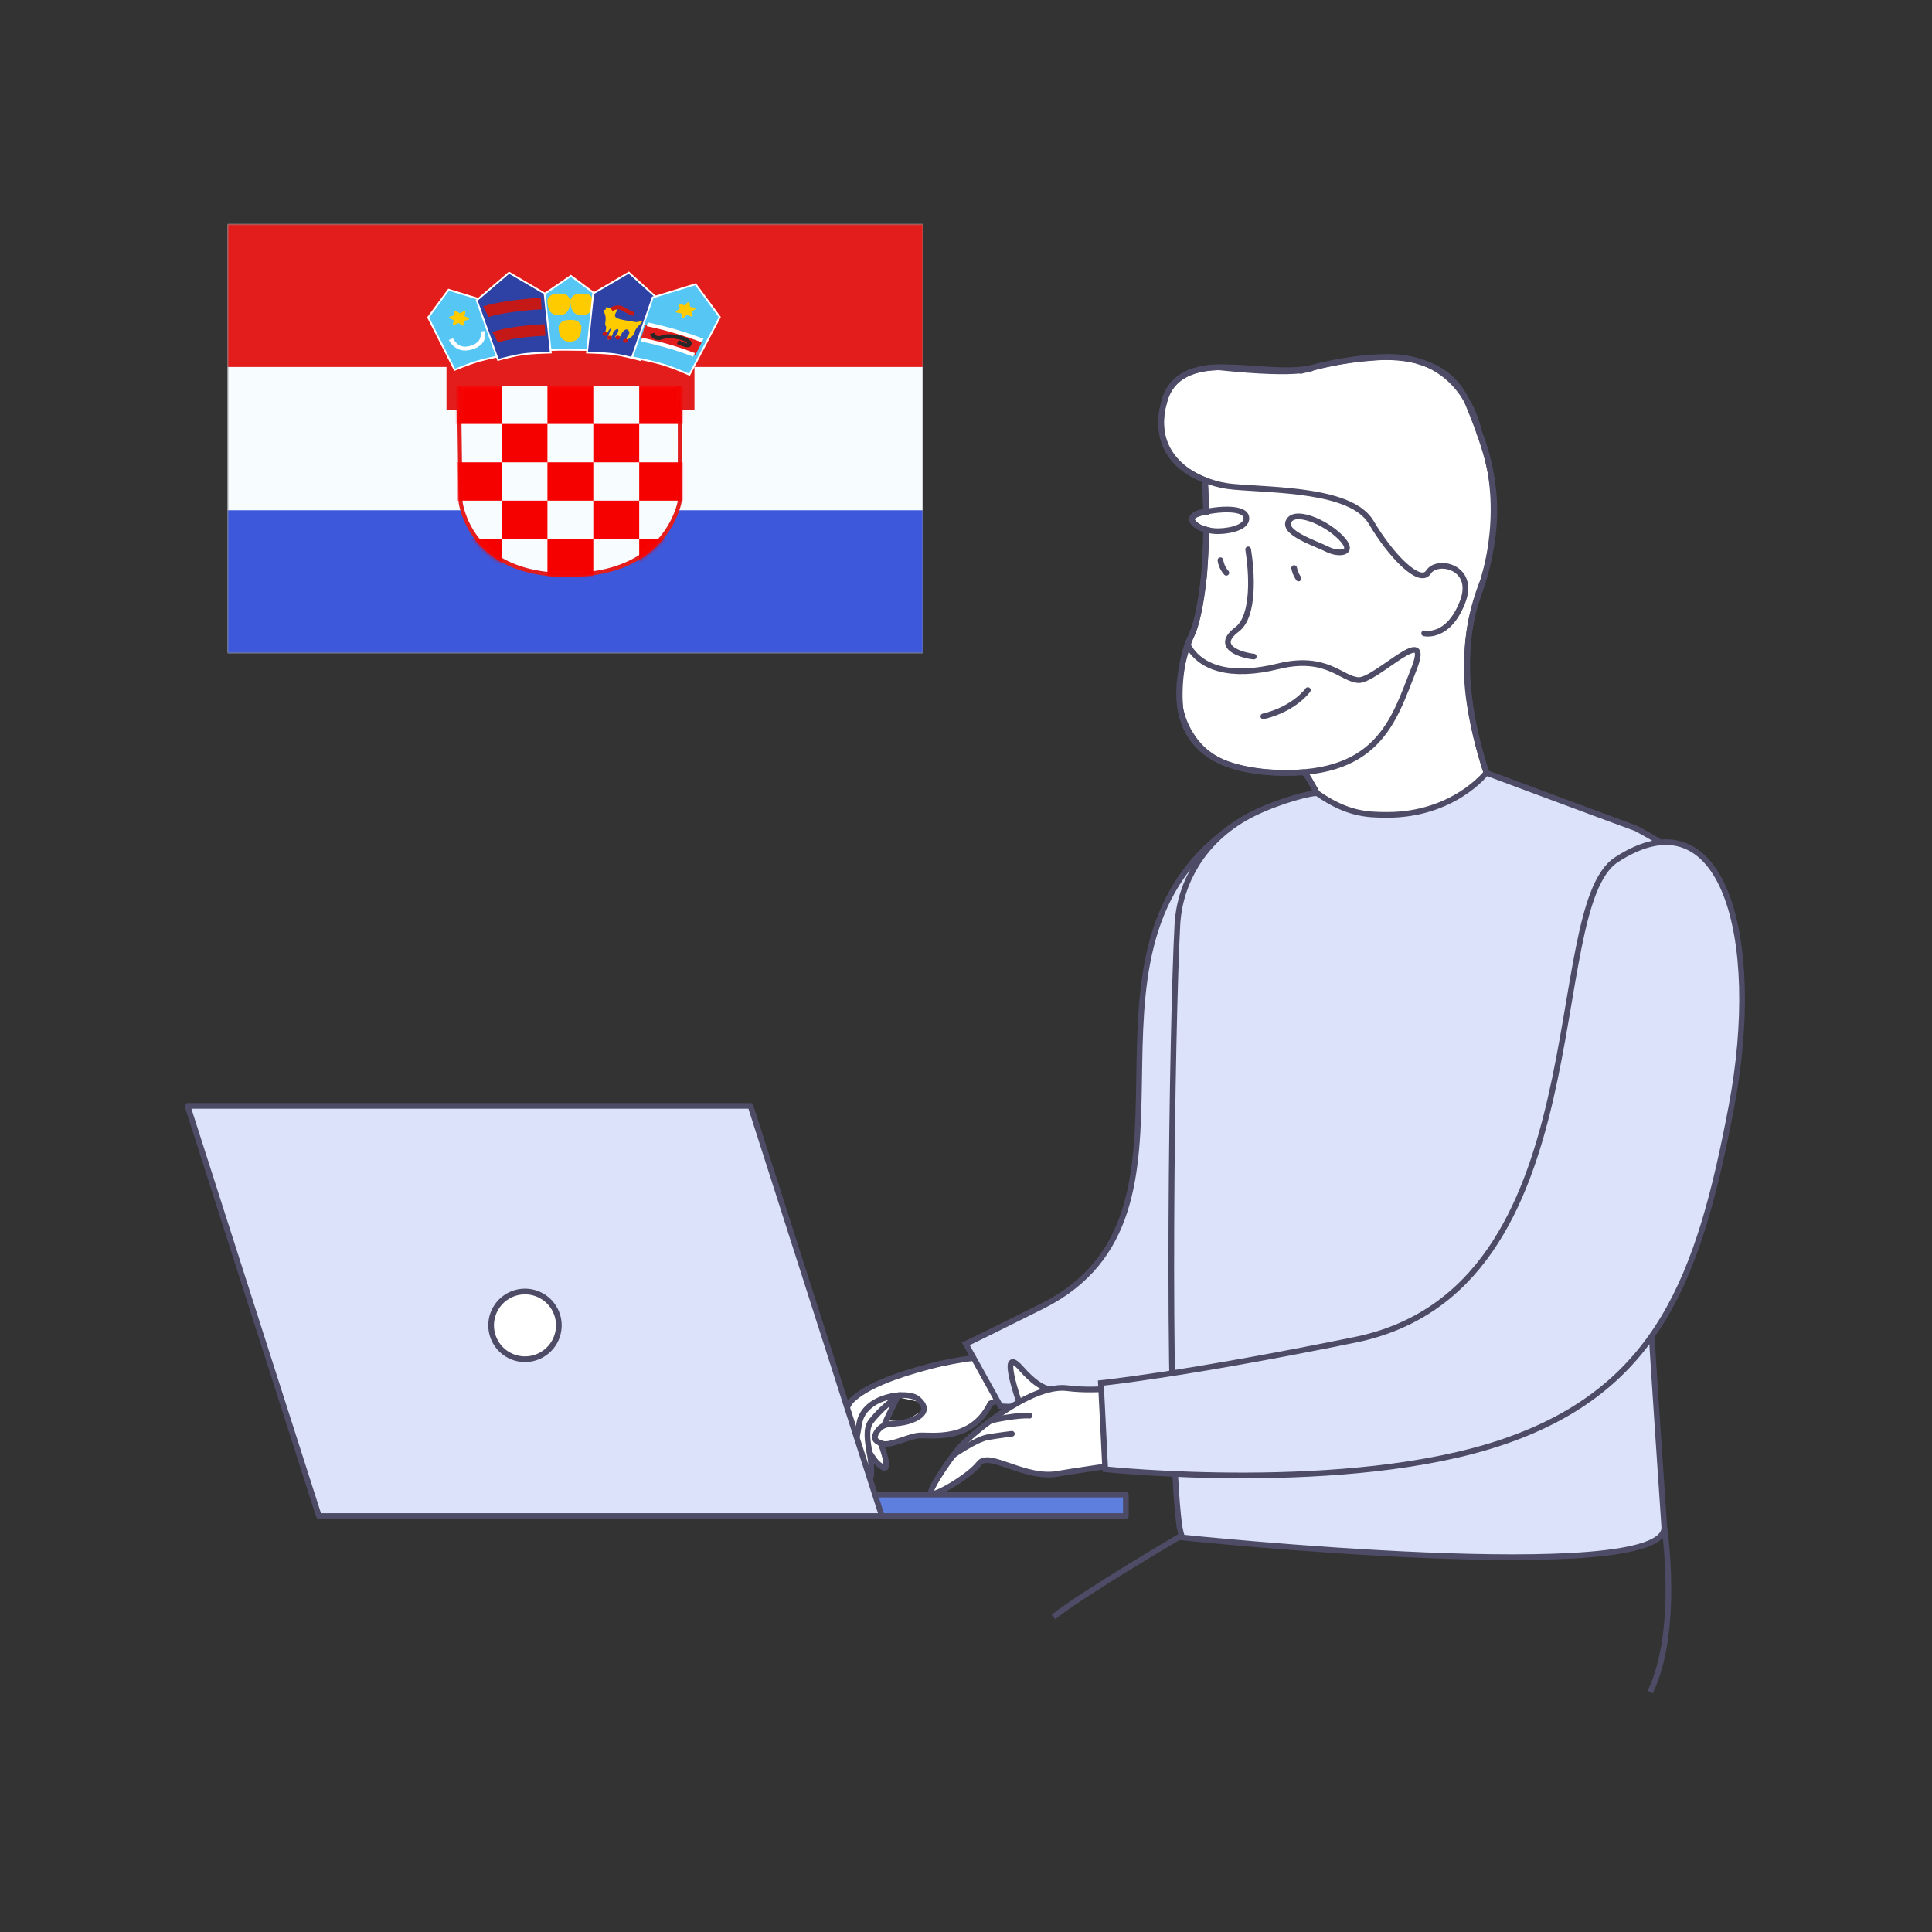 <svg xmlns="http://www.w3.org/2000/svg" width="544" height="544" fill="none" viewBox="0 0 544 544"><rect x="0" y="0" width="544" height="544" fill="#333333" stroke="none"/><path fill="#fff" stroke="#4d4b66" stroke-miterlimit="10" stroke-width="1.6" d="M368.5 219.18s6.78 12.35 8.22 15.41c0 0 13.67.02 24.88-4.35 0 0 10.9-2.61 19.17-6.57 0 0-8.98-21.91-7.62-39.19 0 0-.06-10.08 4.5-21.13 0 0 7.21-21.23-1.14-41.54 0 0-3.8-22.36-26.97-21.24 0 0-10.42.36-19.22 2.78s-.6.15-.6.15-2.53 2.45-26.44-.06c0 0-13.47-.73-15.61 10.25 0 0-4.82 14.19 10.01 20.8l1.63.74.3 8.87s-4.26.06-3.99 2.42c0 0 1.31 2.26 4.16 2.66 0 0-.59 13.31-.91 14.17 0 0-1.4 12.19-3.42 15.64-2.03 3.45-3.83 12.22-3.1 20.48 0 0 1.82 11.54 13.11 15.63 0 0 8.71 3.3 20.6 2.4 0-.01 1.31-.41 2.44 1.68Z"/><path stroke="#4d4b66" stroke-linecap="round" stroke-linejoin="round" stroke-miterlimit="10" stroke-width="1.6" d="M339.6 149.12c-.11 9.7-.92 22.07-3.92 29.29-5.19 12.44-9.53 36.93 21.44 39.02 30.95 2.09 35.24-14.52 40.91-28.81 5.66-14.29-10.66 3.16-15.52 2.88-4.85-.27-8.96-7.24-22.63-3.88-13.66 3.37-21.73.29-25.16-5.52M339.61 144.09c-.06-4.56-.22-7.93-.3-8.87"/><path stroke="#4d4b66" stroke-linecap="round" stroke-linejoin="round" stroke-miterlimit="10" stroke-width="1.6" d="M350.95 145.91c-.07-4.04-12.24-2.18-14.56-.8-2.33 1.37.89 4.1 5.75 4.44 2.7.18 8.87-.64 8.81-3.64M362.77 146.91c1.49-3.65 10.21-.15 14.72 4.42s-.52 4.95-3.75 3.33c-3.22-1.63-12.28-4.5-10.97-7.75M364.39 159.95c.24 1.03.37 1.53 1.23 2.94M343.64 157.74s.23 2.03 1.66 3.54M353.02 184.87c-3.02-.28-11.5-2.54-4.7-7.65 5.01-3.77 4.15-16.16 3.13-22.53M368.26 194.31s-3.72 5.3-12.54 7.4"/><path stroke="#4d4b66" stroke-linecap="round" stroke-linejoin="round" stroke-miterlimit="10" stroke-width="1.6" d="M367.1 217.41h.05c1.24.81 8.3 14.44 9.57 17.18 0 0 19.18.42 44.05-10.92-.19-.26-13.25-31.07-4.83-55.05 8.4-23.93 4.72-37.23-2.55-54.83-2.87-7.02-8.21-10.58-14.39-12.14-.2-.11-.45-.17-.65-.18-.55-.12-1.06-.24-1.61-.37-.96-.14-1.92-.28-2.93-.37h-.1c-8.25-.73-17.2 1.1-23.97 2.76-13.64 3.37-36.7-6.53-41.68 8.91-3.94 12.38 3.37 20.09 12.33 23.18 2.25.8 4.62 1.3 6.95 1.49 11.53 1.02 33.28.71 38.75 10.01s13.66 17.75 16.1 14.04c2.54-3.96 13.46-1.45 9.62 8.4-4.07 10.5-10.81 8.81-10.81 8.81"/><path fill="#fff" d="M277.43 382c-.53.04-24.64 5.33-24.64 5.33l-11.53 5.57-3.54 5.53.37 13.8 1.95-2.21s4.06 7.05 4.44 6.69c.39-.35.57-5.13.57-5.13l3.89 1.72-.43-6.02s6.79-2.42 7.03-2.45 6.81-.63 7.55-.65 10.49-2.15 10.49-2.15l4.01-5.79 6.41-3.19zm-22.75 18.22-4.46-.23 2.5-6.55s5.41 1.09 5.78 1.24c.38.15 1.41 2.45 1.41 2.45z"/><path stroke="#4d4b66" stroke-linecap="round" stroke-linejoin="round" stroke-miterlimit="10" stroke-width="1.6" d="M278.65 381.96s-7.89.38-17.19 2.85-17.57 5.53-21.61 9.47c-4.05 3.94-2.04 18.09-1.21 18.92.94.95 1.99-4.35 3.3-12.33 1.31-7.97 13.5-9.31 16.32-7.1 2.82 2.2 2.65 4.44-1.41 6.06-3.09 1.23-6.32.9-7.87 1.53s-2.91 2.61-2.59 3.74c.28.98 2.2 1.57 3.03 1.53 2.68-.13 6.85-2.26 9.46-2.43 3.29-.22 14.72 1.95 19.97-9.02l5.15-2.09z"/><path stroke="#4d4b66" stroke-linecap="round" stroke-linejoin="round" stroke-miterlimit="10" stroke-width="1.6" d="M240.26 409.71s1.98 4.51 3.67 6.54c1.69 2.04 1.67-2.75.99-6.8-.57-3.34-1.35-7.11.39-9.29 3.99-4.97 8.17-7.34 8.17-7.34"/><path stroke="#4d4b66" stroke-linecap="round" stroke-linejoin="round" stroke-miterlimit="10" stroke-width="1.6" d="M244.83 408.97s1.46 2.5 2.49 3.28 3.27 3.02 1.69-2.75c-.53-1.94-1.09-3.19-1.09-3.19M248.98 401.35c.01-.57 3.98-8.49 3.98-8.49"/><path fill="#dbe2f9" stroke="#4d4b66" stroke-miterlimit="10" stroke-width="1.6" d="M345.55 233.72c-48.81 36.01.02 108.04-52.15 134.08-18.95 9.46-21.46 10.61-21.46 10.61l9.73 17.52s11.49 2.17 50.34-9.57c38.56-11.65 41.63-47.47 42.98-89.67 1.36-42.21-4.66-81.25-29.44-62.97Z"/><path fill="#5f7fdf" stroke="#4d4b66" stroke-linecap="round" stroke-linejoin="round" stroke-miterlimit="10" stroke-width="1.6" d="M317.01 420.84h-127.2v6.04h127.2z"/><path fill="#dbe2f9" stroke="#4d4b66" stroke-linecap="round" stroke-linejoin="round" stroke-miterlimit="10" stroke-width="1.6" d="M248.31 426.88H89.79L52.8 311.39h158.52z"/><path fill="#fff" stroke="#4d4b66" stroke-linecap="round" stroke-linejoin="round" stroke-miterlimit="10" stroke-width="1.6" d="M147.82 382.72a9.53 9.53 0 1 0 0-19.06 9.53 9.53 0 0 0 0 19.06"/><path fill="#dbe2f9" d="M461.66 313c.93 31.09 6.85 114.57 6.96 116.99.83 17.19-135.77 2.92-135.77 2.92-.28-.87-.53-1.93-.77-3.17v-.02c-3.78-28.45-2.04-142.47-.56-169.32.37-6.57 2.41-12.19 5.33-16.95 3.84-6.26 9.55-11.17 16.15-14.41 7.53-3.7 17.13-6.13 17.98-5.62 8.35 5.83 14 6.01 19.47 6.03 18.82.07 28.06-11.85 28.06-11.85s39.43 14.69 42.13 15.64c0 0 6.83 3.59 10.08 6.15"/><path stroke="#4d4b66" stroke-miterlimit="10" stroke-width="1.6" d="M461.66 313c.93 31.09 6.85 114.57 6.96 116.99.83 17.19-135.77 2.92-135.77 2.92-.28-.87-.53-1.93-.77-3.17v-.02c-3.78-28.45-2.04-142.47-.56-169.32.37-6.57 2.41-12.19 5.33-16.95 3.84-6.26 9.55-11.17 16.15-14.41 7.53-3.7 17.13-6.13 17.98-5.62 8.35 5.83 14 6.01 19.47 6.03 18.82.07 28.06-11.85 28.06-11.85s39.43 14.69 42.13 15.64c0 0 6.83 3.59 10.08 6.15"/><path fill="#fff" d="M296.96 390.98s-2.92 1.75-9.4-5.61c-6.49-7.36-.6 9.43-.6 9.43"/><path stroke="#4d4b66" stroke-linecap="round" stroke-linejoin="round" stroke-miterlimit="10" stroke-width="1.6" d="M296.96 390.98s-2.92 1.75-9.4-5.61c-6.49-7.36-.6 9.43-.6 9.43"/><path fill="#fff" stroke="#4d4b66" stroke-linecap="round" stroke-linejoin="round" stroke-miterlimit="10" stroke-width="1.6" d="M321.35 411.43c-7.29 1.05-21.04 3.08-23.13 3.48-9.47 1.95-19.7-6.53-22.54-2.83-2.83 3.72-13.38 9.86-13.59 8.32-.17-1.32 3.61-7 6.37-10.7.02 0 .04-.03.06-.06.47-.62.92-1.19 1.3-1.68 1.08-1.33 4.54-4.54 8.96-7.83 2.49-1.87 5.29-3.75 8.16-5.34 3.04-1.69 6.12-3.02 8.98-3.63.36-.09.69-.15 1.03-.19 1.22-.2 2.4-.23 3.49-.1 9.04 1.17 19.44-.67 21.99-1.18z"/><path fill="#fff" d="M268.47 409.7s6.38-4.47 9.73-5.03c3.36-.55 6.72-.95 6.72-.95"/><path stroke="#4d4b66" stroke-linecap="round" stroke-linejoin="round" stroke-miterlimit="10" stroke-width="1.6" d="M268.47 409.7s6.38-4.47 9.73-5.03c3.36-.55 6.72-.95 6.72-.95"/><path fill="#fff" d="M278.79 400.12c.41-.3 8.27-1.8 11.1-1.51z"/><path stroke="#4d4b66" stroke-linecap="round" stroke-linejoin="round" stroke-miterlimit="10" stroke-width="1.6" d="M278.79 400.12c.41-.3 8.27-1.8 11.1-1.51"/><path fill="#dbe2f9" stroke="#4d4b66" stroke-miterlimit="10" stroke-width="1.6" d="M455.11 242.1c-21.25 13.89-3.75 120.97-73.59 135.16-48.92 9.94-71.54 12.17-71.54 12.17l1.22 24.27s68.31 7.22 112.1-7.73c43.8-14.94 55.21-46.74 64.23-94.41 9.01-47.65-2.46-89.05-32.42-69.46Z"/><path stroke="#4d4b66" stroke-miterlimit="10" stroke-width="1.6" d="M468.61 429.99s4.45 28.98-3.96 46.45M332.21 432.64s-27.18 15.96-35.62 22.66"/><mask id="a" width="196" height="121" x="70" y="63" maskUnits="userSpaceOnUse" style="mask-type:alpha"><path fill="#d9d9d9" d="M70.798 63H266v121H70.798z"/></mask><g clip-path="url(#b)"><mask id="c" width="196" height="121" x="64" y="63" maskUnits="userSpaceOnUse" style="mask-type:luminance"><path fill="#fff" d="M260 63H64v121h196z"/></mask><g mask="url(#c)"><path fill="#fff" d="M260 63H64v121h196z"/><path fill="#f7fcff" fill-rule="evenodd" d="M64 63v121h196V63z" clip-rule="evenodd"/><mask id="d" width="196" height="121" x="64" y="63" maskUnits="userSpaceOnUse" style="mask-type:luminance"><path fill="#fff" fill-rule="evenodd" d="M64 63v121h196V63z" clip-rule="evenodd"/></mask><g mask="url(#d)"><path fill="#e31d1c" fill-rule="evenodd" d="M64 63v40.333h196V63z" clip-rule="evenodd"/><path fill="#3d58db" fill-rule="evenodd" d="M64 143.667V184h196v-40.333z" clip-rule="evenodd"/><path fill="#e31d1c" d="M195.544 95.253h-69.825v20.167h69.825z"/><path fill="#f7fcff" stroke="#e31d1c" stroke-width="1.125" d="M129.245 108.172h62.037c.105 3.877.137 10.64.136 17.151a2636 2636 0 0 1-.046 14.843l-.006.996-.001.144-.003.016c-.027.134-.073.346-.144.622-.14.556-.378 1.37-.755 2.357a25.7 25.7 0 0 1-4.237 7.225c-4.254 5.112-11.977 10.368-26.371 10.368-14.375 0-21.724-5.249-25.636-10.311a23.9 23.9 0 0 1-3.798-7.202c-.32-.986-.509-1.8-.618-2.354a14 14 0 0 1-.119-.705l-.003-.226-.014-.99-.053-3.572c-.042-2.979-.1-7.005-.158-11.195-.087-6.402-.175-13.166-.211-17.167Zm.429 33.067q0-.001 0 0Z"/><mask id="e" width="64" height="56" x="128" y="107" maskUnits="userSpaceOnUse" style="mask-type:luminance"><path fill="#fff" stroke="#fff" stroke-width="1.125" d="M129.245 108.172h62.037c.105 3.877.137 10.64.136 17.151a2636 2636 0 0 1-.046 14.843l-.006.996-.001.144-.003.016c-.027.134-.073.346-.144.622-.14.556-.378 1.37-.755 2.357a25.7 25.7 0 0 1-4.237 7.225c-4.254 5.112-11.977 10.368-26.371 10.368-14.375 0-21.724-5.249-25.636-10.311a23.9 23.9 0 0 1-3.798-7.202c-.32-.986-.509-1.8-.618-2.354a14 14 0 0 1-.119-.705l-.003-.226-.014-.99-.053-3.572c-.042-2.979-.1-7.005-.158-11.195-.087-6.402-.175-13.166-.211-17.167Zm.429 33.067q0-.001 0 0Z"/></mask><g mask="url(#e)"><path fill="#f50100" fill-rule="evenodd" d="M128.303 108.576h12.92v10.799h-12.92zm25.84 10.799h-12.92v10.799h-12.92v10.798h12.92v10.799h-12.92v10.799h12.92v-10.799h12.92v10.799h12.92v-10.799h12.919v10.799h12.921v-10.799h-12.921v-10.799h12.921v-10.798h-12.921v-10.799h12.921v-10.799h-12.921v10.799h-12.919v-10.799h-12.92zm0 10.799v-10.799h12.92v10.799zm0 10.798v-10.798h-12.92v10.798zm12.92 0v10.799h-12.92v-10.799zm0 0v-10.798h12.919v10.798z" clip-rule="evenodd"/></g><path fill="#56c6f5" fill-rule="evenodd" stroke="#fff" stroke-width=".5" d="M128.025 104.153s3.996-1.757 7.405-2.662c3.408-.906 6.102-1.4 6.102-1.4l-5.072-15.388-10.157-3.124-5.752 7.805z" clip-rule="evenodd"/><path fill="#fff" d="m126.359 95.724 1.167-.463c1.206 2.122 2.794 2.778 4.972 2.109 2.224-.683 3.132-1.976 2.811-4.024l1.282-.14c.396 2.543-.849 4.318-3.647 5.177-2.845.874-5.109-.06-6.585-2.659"/><path fill="#feca00" fill-rule="evenodd" d="m129.123 90.94-1.116.557c-.247.123-.554-.054-.498-.287l.254-1.054-1.144-.517c-.253-.114-.22-.422.054-.498l1.235-.346-.028-1.074c-.006-.237.334-.368.551-.211l.981.707 1.116-.556c.247-.123.554.054.498.287L130.772 89l1.144.517c.253.115.22.422-.053.499l-1.235.346.027 1.073c.006.238-.334.368-.55.212z" clip-rule="evenodd"/><path fill="#56c6f5" fill-rule="evenodd" stroke="#fff" stroke-width=".5" d="M153.063 98.674s3.408-.25 6.988-.193c3.582.057 6.611.078 6.611.078l1.749-15.173-7.671-5.704-8.526 5.838z" clip-rule="evenodd"/><path fill="#feca00" fill-rule="evenodd" d="M160.47 96.199c2.955 0 3.238-2.627 3.238-4.416-.756-.993-.604-1.703-3.025-1.703-2.422 0-2.698.603-3.405 1.703 0 1.789.238 4.415 3.192 4.415M163.794 88.777c2.954 0 3.237-2.626 3.237-4.415-.755-.993-.603-1.703-3.024-1.703s-2.698.602-3.404 1.703c0 1.789.237 4.415 3.191 4.415M157.334 88.777c2.954 0 3.237-2.626 3.237-4.415-.755-.993-.603-1.703-3.024-1.703s-2.698.602-3.404 1.703c0 1.789.237 4.415 3.191 4.415" clip-rule="evenodd"/><path fill="#2e42a5" stroke="#fff" stroke-width=".5" d="m140.223 101.341-.441-1.233-5.308-14.842-.251-.703.618-.528 7.586-6.473.915-.78 1.074.627 8.346 4.88.579.338.06.581 1.546 14.744.137 1.314-1.6.054h-.009l-.027.001-.11.004-.416.017c-.355.015-.853.037-1.424.069a67 67 0 0 0-3.701.287c-1.084.124-2.585.43-3.865.72a87 87 0 0 0-2.054.493l-.125.032-.031.008-.007.002z"/><mask id="f" width="23" height="26" x="133" y="76" maskUnits="userSpaceOnUse" style="mask-type:luminance"><path fill="#fff" stroke="#fff" stroke-width=".5" d="m140.223 101.341-.441-1.233-5.308-14.842-.251-.703.618-.528 7.586-6.473.915-.78 1.074.627 8.346 4.88.579.338.06.581 1.546 14.744.137 1.314-1.6.054h-.009l-.027.001-.11.004-.416.017c-.355.015-.853.037-1.424.069a67 67 0 0 0-3.701.287c-1.084.124-2.585.43-3.865.72a87 87 0 0 0-2.054.493l-.125.032-.031.008-.007.002z"/></mask><g fill="#c51918" mask="url(#f)"><path d="m140.173 96.466-1.534-2.975c3.295-1.187 8.862-1.916 14.719-2.2l.226 3.233c-5.446.265-10.597.928-13.411 1.942M137.584 89.27l-1.534-2.975c3.295-1.188 10.378-2.149 16.236-2.434l.225 3.234c-5.445.265-12.113 1.16-14.927 2.174"/></g><path fill="#2e42a5" stroke="#fff" stroke-width=".5" d="m180.183 101.35.416-1.27 4.875-14.866.218-.667-.566-.511-7.152-6.449-.913-.823-1.104.645-8.348 4.88-.577.338-.061.581-1.546 14.744-.137 1.314 1.6.054h.009l.027.001.11.004.416.017c.355.015.853.037 1.424.069a67 67 0 0 1 3.701.287c1.084.124 2.585.43 3.865.72a87 87 0 0 1 2.054.493l.125.032.031.008.007.002z"/><mask id="g" width="21" height="26" x="165" y="76" maskUnits="userSpaceOnUse" style="mask-type:luminance"><path fill="#fff" stroke="#fff" stroke-width=".5" d="m180.183 101.35.416-1.27 4.875-14.866.218-.667-.566-.511-7.152-6.449-.913-.823-1.104.645-8.348 4.88-.577.338-.061.581-1.546 14.744-.137 1.314 1.6.054h.009l.027.001.11.004.416.017c.355.015.853.037 1.424.069a67 67 0 0 1 3.701.287c1.084.124 2.585.43 3.865.72a87 87 0 0 1 2.054.493l.125.032.031.008.007.002z"/></mask><g fill-rule="evenodd" clip-rule="evenodd" mask="url(#g)"><path fill="#feca00" d="M176.686 95.602s1.801-.825 2.061-2.216c.259-1.39 3.045-3.104 1.652-2.9s-.597.363-2.613 0-4.626-.604-4.626-1.624 1.297-1.83.236-1.83-3.323-.966-2.868-.228c.454.739-1.046-.096-.295 1.436.749 1.533-.16 3.077.295 3.483s-.295 2.399-.295 2.399.275.74.757-.369 1.536-1.885 1.008-.942c-.526.942-1.199 3.184-.599 2.79.599-.392 1.196-1.48 1.196-1.848 0-.367 1.513-1.808 1.513-.72s-1.424 1.946-.712 1.946 1.111.231 1.559-.857 1.535-1.809 1.981-1.089.347.682-.25 1.625c-.596.944 0 .944 0 .944"/><path fill="#c51918" d="m172.457 87.535-.67-.923c1.203-.61 2.307-.772 3.277-.432.441.154.773.33 1.639.832l.113.065c.902.52 1.379.733 1.673.733v1.08c-.672 0-1.254-.259-2.407-.924l-.115-.066c-.779-.452-1.08-.611-1.403-.725-.536-.188-1.227-.086-2.107.36m-2.121 7.043c.381 0 .689-.25.689-.56s-.308-.56-.689-.56-.69.25-.69.56.309.56.69.56m1.981.52c0 .31-.309.56-.689.56-.381 0-.689-.25-.689-.56s.308-.56.689-.56.689.25.689.56m1.632.519c.38 0 .689-.251.689-.56s-.309-.56-.689-.56c-.381 0-.689.25-.689.56 0 .309.308.56.689.56m2.847.336c0 .31-.308.56-.689.56s-.689-.25-.689-.56.309-.56.689-.56c.381 0 .689.25.689.56"/></g><path fill="#56c6f5" stroke="#fff" stroke-width=".5" d="m194.784 104.271-.661 1.254-1.464-.644-.01-.004-.03-.013-.126-.055-.484-.205a74 74 0 0 0-1.706-.686c-1.403-.544-3.186-1.184-4.798-1.612a94 94 0 0 0-5.516-1.283l-.339-.066-.086-.016-.02-.003-1.588-.292.444-1.284 5.181-15.004.212-.613.725-.223 10.157-3.123 1.188-.366.657.893 5.754 7.805.41.557-.316.598z"/><mask id="h" width="26" height="27" x="177" y="79" maskUnits="userSpaceOnUse" style="mask-type:luminance"><path fill="#fff" stroke="#fff" stroke-width=".5" d="m194.784 104.271-.661 1.254-1.464-.644-.01-.004-.03-.013-.126-.055-.484-.205a74 74 0 0 0-1.706-.686c-1.403-.544-3.186-1.184-4.798-1.612a94 94 0 0 0-5.516-1.283l-.339-.066-.086-.016-.02-.003-1.588-.292.444-1.284 5.181-15.004.212-.613.725-.223 10.157-3.123 1.188-.366.657.893 5.754 7.805.41.557-.316.598z"/></mask><g mask="url(#h)"><path fill="#feca00" fill-rule="evenodd" d="m193.406 88.658-.869.8c-.192.177-.549.082-.578-.154l-.132-1.069-1.277-.22c-.282-.048-.36-.35-.126-.488l1.059-.629-.408-1.02c-.09-.225.188-.432.451-.334l1.19.44.87-.8c.192-.178.549-.082.577.154l.132 1.068 1.277.22c.283.048.361.35.127.49l-1.058.627.407 1.02c.091.226-.188.432-.452.335z" clip-rule="evenodd"/><path fill="#e31d1c" d="m180.346 95.709 1.301-4.18c5.762 1.252 11.769 2.858 16.175 4.41l-2.007 3.98c-4.163-1.466-9.936-3.007-15.469-4.21"/><path fill="#fff" d="m182.109 91.848.307-1.049c5.524 1.129 11.396 2.93 15.662 4.606l-.549.977c-4.185-1.644-9.975-3.422-15.42-4.534M180.473 96.157l.307-1.05c5.524 1.13 10.629 2.66 14.896 4.337l-.549.977c-4.185-1.644-9.21-3.152-14.654-4.264"/><path fill="#272727" d="m182.966 94.132 1.183-.44c.498.96 1.113 1.171 2.141.76 2.429-.971 8.454.386 8.454 2.217 0 .714-.503 1.147-1.271 1.121-.433-.014-.896-.155-1.574-.43l-.27-.112c-.75-.315-.807-.338-1.006-.398l.427-1.031c.276.082.32.1 1.153.449l.256.106c.52.212.867.317 1.064.324.018 0-.071.078-.071-.03 0-.805-4.904-1.91-6.61-1.227-1.701.68-3.092.202-3.876-1.309"/></g></g></g></g><defs><clipPath id="b"><path fill="#fff" d="M64 63h196v121H64z"/></clipPath></defs></svg>